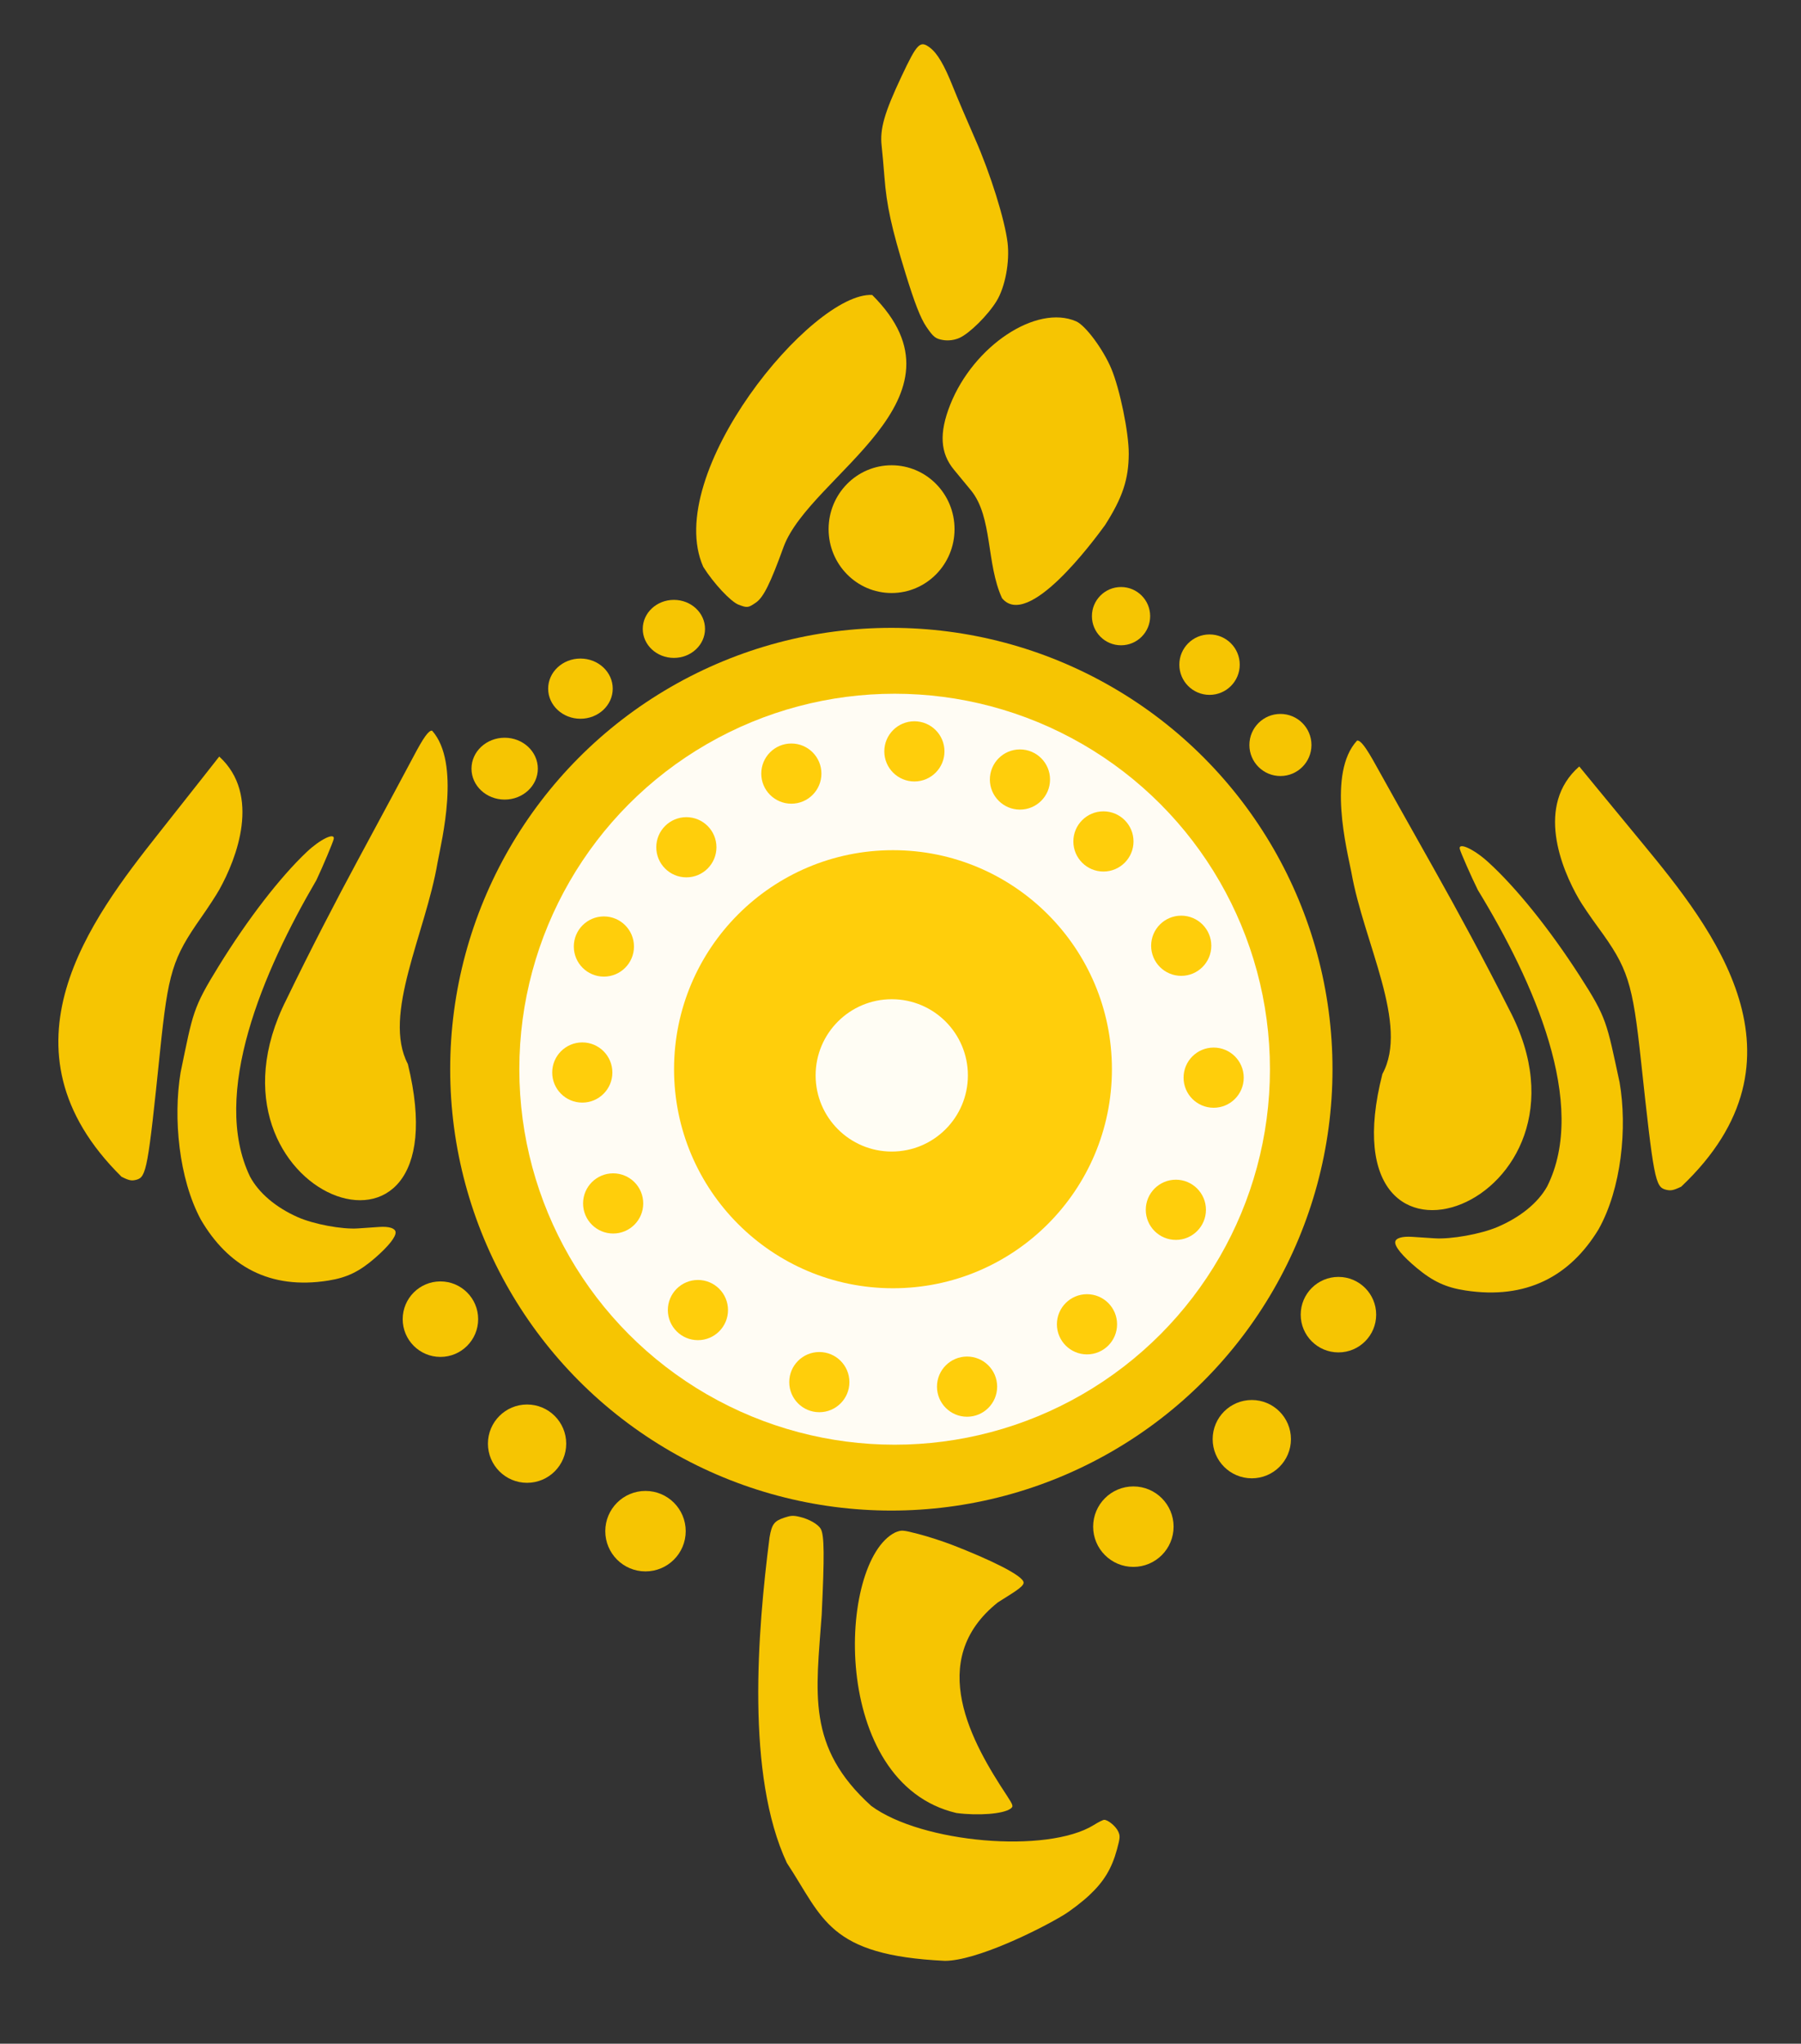 <?xml version="1.0" encoding="UTF-8" standalone="no"?>
<!-- Created with Inkscape (http://www.inkscape.org/) -->

<svg
   xmlns:dc="http://purl.org/dc/elements/1.1/"
   xmlns:cc="http://creativecommons.org/ns#"
   xmlns:rdf="http://www.w3.org/1999/02/22-rdf-syntax-ns#"
   xmlns:svg="http://www.w3.org/2000/svg"
   xmlns="http://www.w3.org/2000/svg"
   xmlns:sodipodi="http://sodipodi.sourceforge.net/DTD/sodipodi-0.dtd"
   xmlns:inkscape="http://www.inkscape.org/namespaces/inkscape"
   width="4417"
   height="5010"
   viewBox="0 0 1168.665 1325.562"
   version="1.1"
   id="svg3813"
   inkscape:version="0.92.2 (5c3e80d, 2017-08-06)"
   sodipodi:docname="vishnu chakra.svg">
  <rect x="0" y="0" width="1168.665" height="1325.562" fill="#333333" stroke="none"/>
  <defs
     id="defs3807" />
  <sodipodi:namedview
     id="base"
     pagecolor="#ffffff"
     bordercolor="#666666"
     borderopacity="1.0"
     inkscape:pageopacity="0.0"
     inkscape:pageshadow="2"
     inkscape:zoom="0.020520845"
     inkscape:cx="316.85186"
     inkscape:cy="-3216.9912"
     inkscape:document-units="mm"
     inkscape:current-layer="layer1"
     showgrid="false"
     inkscape:window-width="1920"
     inkscape:window-height="1007"
     inkscape:window-x="-9"
     inkscape:window-y="-9"
     inkscape:window-maximized="1"
     units="px" />
  <g
     inkscape:label="Layer 1"
     inkscape:groupmode="layer"
     id="layer1"
     transform="translate(0,1028.562)">
    <circle
       style="fill:#ffcc00;fill-opacity:0.957;stroke-width:1.426"
       id="path805"
       cx="578.39"
       cy="-335.072"
       r="286.265"
       inkscape:export-xdpi="91.965401"
       inkscape:export-ydpi="91.965401" />
    <circle
       style="fill:#ffffff;fill-opacity:0.957;stroke-width:1.519"
       id="path807"
       cx="580.527"
       cy="-335.071"
       r="243.539"
       inkscape:export-xdpi="91.965401"
       inkscape:export-ydpi="91.965401" />
    <circle
       style="fill:#ffcc00;fill-opacity:0.957;stroke-width:1.58"
       id="path809"
       cx="579.458"
       cy="-335.072"
       r="142.064"
       inkscape:export-xdpi="91.965401"
       inkscape:export-ydpi="91.965401" />
    <circle
       style="fill:#ffffff;fill-opacity:0.957;stroke-width:1.691"
       id="path811"
       cx="578.658"
       cy="-331.066"
       r="49.402"
       inkscape:export-xdpi="91.965401"
       inkscape:export-ydpi="91.965401" />
    <circle
       style="fill:#ffcc00;fill-opacity:0.957;stroke-width:1.93"
       id="path815"
       cx="445.38"
       cy="-479.029"
       r="19.518"
       inkscape:export-xdpi="91.965401"
       inkscape:export-ydpi="91.965401" />
    <circle
       style="fill:#ffcc00;fill-opacity:0.957;stroke-width:1.93"
       id="path815-4"
       cx="513.5"
       cy="-526.805"
       r="19.518"
       inkscape:export-xdpi="91.965401"
       inkscape:export-ydpi="91.965401" />
    <circle
       style="fill:#ffcc00;fill-opacity:0.957;stroke-width:1.93"
       id="path815-5"
       cx="593.344"
       cy="-541.225"
       r="19.518"
       inkscape:export-xdpi="91.965401"
       inkscape:export-ydpi="91.965401" />
    <circle
       style="fill:#ffcc00;fill-opacity:0.957;stroke-width:1.93"
       id="path815-6"
       cx="716.018"
       cy="-482.805"
       r="19.518"
       inkscape:export-xdpi="91.965401"
       inkscape:export-ydpi="91.965401" />
    <circle
       style="fill:#ffcc00;fill-opacity:0.957;stroke-width:1.93"
       id="path815-9"
       cx="766.491"
       cy="-415.147"
       r="19.518"
       inkscape:export-xdpi="91.965401"
       inkscape:export-ydpi="91.965401" />
    <circle
       style="fill:#ffcc00;fill-opacity:0.957;stroke-width:1.93"
       id="path815-95"
       cx="787.538"
       cy="-329.593"
       r="19.518"
       inkscape:export-xdpi="91.965401"
       inkscape:export-ydpi="91.965401" />
    <circle
       style="fill:#ffcc00;fill-opacity:0.957;stroke-width:1.93"
       id="path815-42"
       cx="763.012"
       cy="-243.887"
       r="19.518"
       inkscape:export-xdpi="91.965401"
       inkscape:export-ydpi="91.965401" />
    <circle
       style="fill:#ffcc00;fill-opacity:0.957;stroke-width:1.93"
       id="path815-7"
       cx="705.347"
       cy="-169.63"
       r="19.518"
       inkscape:export-xdpi="91.965401"
       inkscape:export-ydpi="91.965401" />
    <circle
       style="fill:#ffcc00;fill-opacity:0.957;stroke-width:1.93"
       id="path815-8"
       cx="531.659"
       cy="-132.123"
       r="19.518"
       inkscape:export-xdpi="91.965401"
       inkscape:export-ydpi="91.965401" />
    <circle
       style="fill:#ffcc00;fill-opacity:0.957;stroke-width:1.93"
       id="path815-40"
       cx="452.882"
       cy="-178.855"
       r="19.518"
       inkscape:export-xdpi="91.965401"
       inkscape:export-ydpi="91.965401" />
    <circle
       style="fill:#ffcc00;fill-opacity:0.957;stroke-width:1.93"
       id="path815-84"
       cx="397.873"
       cy="-248.017"
       r="19.518"
       inkscape:export-xdpi="91.965401"
       inkscape:export-ydpi="91.965401" />
    <circle
       style="fill:#ffcc00;fill-opacity:0.957;stroke-width:1.93"
       id="path815-48"
       cx="391.864"
       cy="-414.649"
       r="19.518"
       inkscape:export-xdpi="91.965401"
       inkscape:export-ydpi="91.965401" />
    <circle
       style="fill:#ffcc00;fill-opacity:0.957;stroke-width:1.93"
       id="path815-404-4"
       cx="377.846"
       cy="-332.935"
       r="19.518"
       inkscape:export-xdpi="91.965401"
       inkscape:export-ydpi="91.965401" />
    <circle
       style="fill:#ffcc00;fill-opacity:0.957;stroke-width:1.93"
       id="path815-7-7"
       cx="627.526"
       cy="-129.185"
       r="19.518"
       inkscape:export-xdpi="91.965401"
       inkscape:export-ydpi="91.965401" />
    <path
       style="fill:#ffcc00;fill-opacity:0.957;stroke-width:0.959"
       d="m 185.839,-380.235 c 15.392,-31.847 32.547,-64.816 46.04,-89.838 16.537,-30.647 32.929,-61.162 36.429,-67.812 6.53,-12.411 9.901,-17.084 12.089,-16.766 18.659,21.037 6.196,71.128 3.536,85.509 -7.821,46.122 -36.051,98.762 -19.28,130.714 37.749,154.159 -142.765,84.699 -78.814,-41.807 z"
       id="path356-3-5"
       inkscape:connector-curvature="0"
       sodipodi:nodetypes="ccccccc"
       inkscape:export-xdpi="91.965401"
       inkscape:export-ydpi="91.965401" />
    <path
       style="fill:#ffcc00;fill-opacity:0.957;stroke-width:0.959"
       d="m 130.284,-237.601 c -14.252,-26.515 -17.989,-65.83 -13.1,-95.363 8.106,-39.031 7.758,-41.468 24.907,-69.241 18.736,-30.335 39.556,-57.305 56.945,-73.766 8.703,-8.238 18.347,-12.896 17.529,-8.466 -0.357,1.939 -7.247,18.287 -11.267,26.741 -34.551,59.035 -68.722,138.774 -43.079,192.25 5.718,10.663 16.699,19.993 30.981,26.327 10.307,4.57 28.744,8.02 39.047,7.306 4.431,-0.307 10.688,-0.736 13.9,-0.954 6.258,-0.423 10.22,0.807 10.532,3.27 0.384,3.021 -4.484,9.181 -13.336,16.874 -10.136,8.812 -18.206,12.712 -30.27,14.631 -38.095,6.094 -65.179,-9.387 -82.79,-39.609 z"
       id="path358-9-3"
       inkscape:connector-curvature="0"
       sodipodi:nodetypes="ccccsccccccccc"
       inkscape:export-xdpi="91.965401"
       inkscape:export-ydpi="91.965401" />
    <path
       style="fill:#ffcc00;fill-opacity:0.957;stroke-width:1.014"
       d="m 78.874,-265.312 c -84.257,-83.165 -19.489,-167.59 24.052,-222.679 9.823,-12.39 22.601,-28.574 28.395,-35.963 5.796,-7.389 10.72,-13.65 10.942,-13.911 27.325,24.974 11.258,66.195 0.114,86.203 -1.829,3.329 -7.123,11.46 -11.763,18.068 -18.703,26.632 -21.47,35.62 -26.751,86.862 -7.842,76.109 -8.857,81.626 -15.315,83.348 -3.155,0.842 -4.779,0.518 -9.67,-1.928 z"
       id="path360-6-0"
       inkscape:connector-curvature="0"
       sodipodi:nodetypes="ccccccscc"
       inkscape:export-xdpi="91.965401"
       inkscape:export-ydpi="91.965401" />
    <path
       style="fill:#ffcc00;fill-opacity:0.957;stroke-width:0.98"
       d="m 979.297,-373.814 c -16.065,-31.847 -33.97,-64.816 -48.052,-89.838 -17.259,-30.647 -34.369,-61.162 -38.02,-67.812 -6.817,-12.411 -10.332,-17.084 -12.617,-16.766 -19.474,21.037 -6.465,71.128 -3.69,85.509 8.163,46.122 37.625,98.762 20.12,130.715 -39.395,154.158 149.002,84.699 82.259,-41.807 z"
       id="path356-3-5-1"
       inkscape:connector-curvature="0"
       sodipodi:nodetypes="ccccccc"
       inkscape:export-xdpi="91.965401"
       inkscape:export-ydpi="91.965401" />
    <path
       style="fill:#ffcc00;fill-opacity:0.957;stroke-width:0.98"
       d="m 1037.28,-231.18 c 14.876,-26.515 18.774,-65.83 13.67,-95.363 -8.458,-39.03 -8.094,-41.468 -25.995,-69.241 -19.554,-30.335 -41.283,-57.305 -59.431,-73.766 -9.083,-8.238 -19.149,-12.896 -18.295,-8.466 0.373,1.939 7.562,18.287 11.759,26.741 36.061,59.035 71.724,138.774 44.961,192.25 -5.969,10.663 -17.429,19.993 -32.337,26.327 -10.756,4.57 -29.998,8.02 -40.75,7.306 -4.627,-0.307 -11.155,-0.737 -14.507,-0.954 -6.534,-0.423 -10.669,0.807 -10.994,3.27 -0.399,3.021 4.68,9.181 13.918,16.874 10.581,8.812 19.002,12.712 31.593,14.631 39.76,6.094 68.026,-9.387 86.407,-39.609 z"
       id="path358-9-3-2"
       inkscape:connector-curvature="0"
       sodipodi:nodetypes="ccccsccccccccc"
       inkscape:export-xdpi="91.965401"
       inkscape:export-ydpi="91.965401" />
    <path
       style="fill:#ffcc00;fill-opacity:0.957;stroke-width:1.036"
       d="m 1090.935,-258.891 c 87.938,-83.165 20.341,-167.59 -25.103,-222.679 -10.252,-12.39 -23.588,-28.574 -29.637,-35.963 -6.047,-7.389 -11.187,-13.65 -11.419,-13.911 -28.519,24.974 -11.748,66.195 -0.114,86.203 1.911,3.329 7.435,11.46 12.277,18.068 19.52,26.632 22.409,35.62 27.92,86.862 8.186,76.109 9.243,81.626 15.986,83.348 3.293,0.842 4.986,0.518 10.092,-1.928 z"
       id="path360-6-0-6"
       inkscape:connector-curvature="0"
       sodipodi:nodetypes="ccccccscc"
       inkscape:export-xdpi="91.965401"
       inkscape:export-ydpi="91.965401" />
    <path
       style="fill:#ffcc00;fill-opacity:0.957;stroke-width:1.438"
       d="m 650.209,-640.601 c -10.296,-22.364 -6.032,-52.36 -19.998,-69.742 -3.981,-4.836 -9.013,-10.937 -11.184,-13.559 -8.956,-10.818 -9.705,-23.833 -2.428,-42.175 15.185,-38.276 55.968,-65.252 81.727,-54.06 6.002,2.607 17.463,18.015 22.765,30.6 5.596,13.29 11.442,41.761 11.358,55.341 -0.095,16.592 -4.015,28.357 -15.37,46.189 -7.473,10.238 -50.027,67.947 -66.871,47.406 z"
       id="path408-7-4-2"
       inkscape:connector-curvature="0"
       sodipodi:nodetypes="cccsccccc"
       inkscape:export-xdpi="91.965401"
       inkscape:export-ydpi="91.965401" />
    <path
       style="fill:#ffcc00;fill-opacity:0.957;stroke-width:1.592"
       d="m 479.242,-636.368 c -5.038,-1.906 -16.272,-13.935 -22.884,-24.502 -26.831,-60.29 70.545,-178.406 109.6,-176.383 67.878,67.48 -40.268,116.683 -57.491,163.416 -8.566,23.691 -13.098,32.796 -17.974,36.116 -5.064,3.447 -5.558,3.506 -11.25,1.353 z"
       id="path410-8-7-6"
       inkscape:connector-curvature="0"
       sodipodi:nodetypes="ccccccc"
       inkscape:export-xdpi="91.965401"
       inkscape:export-ydpi="91.965401" />
    <path
       style="fill:#ffcc00;fill-opacity:0.957;stroke-width:1.399"
       d="m 601.092,-816.647 c -3.73,-5.479 -7.581,-15.341 -13.516,-34.605 -9.08,-29.469 -12.249,-43.984 -13.678,-62.64 -0.515,-6.724 -1.331,-15.807 -1.812,-20.183 -1.203,-10.93 1.802,-21.38 12.948,-45.031 10.098,-21.429 12.013,-23.366 18.358,-18.576 4.891,3.692 9.303,11.196 15.009,25.524 2.639,6.626 9.1,21.807 14.358,33.736 9.939,22.544 19.248,52.3 21.056,67.299 1.494,12.407 -1.589,28.761 -7.131,37.817 -5.583,9.125 -17.453,20.912 -24.061,23.891 -3.262,1.471 -7.245,1.984 -10.748,1.385 -4.838,-0.828 -6.249,-1.955 -10.783,-8.616 z"
       id="path412-3-0-2"
       inkscape:connector-curvature="0"
       inkscape:export-xdpi="91.965401"
       inkscape:export-ydpi="91.965401" />
    <ellipse
       style="fill:#ffcc00;fill-opacity:0.957;stroke-width:1.515"
       id="path1033-7-3"
       cx="578.539"
       cy="-685.359"
       rx="40.861"
       ry="41.428"
       inkscape:export-xdpi="91.965401"
       inkscape:export-ydpi="91.965401" />
    <path
       style="fill:#ffcc00;fill-opacity:0.957;stroke-width:1.17"
       d="m 620.642,147.352 c -82.542,-19.27 -77.354,-163.193 -39.798,-181.944 4.269,-1.718 4.709,-1.688 15.248,1.019 5.969,1.533 15.982,4.779 22.252,7.213 23.168,8.996 45.889,19.72 45.877,24.322 0,2.752 -7.218,6.714 -16.689,12.765 -47.273,37.609 -16.695,91.31 5.844,125.333 4.23,6.534 4.365,7.052 2.222,8.56 -4.752,3.346 -20.753,4.597 -34.954,2.732 z"
       id="path404-3-7"
       inkscape:connector-curvature="0"
       sodipodi:nodetypes="cccccccccc"
       inkscape:export-xdpi="91.965401"
       inkscape:export-ydpi="91.965401" />
    <path
       style="fill:#ffcc00;fill-opacity:0.957;stroke-width:1.034"
       d="M 510.587,179.716 C 484.007,122.83 491.5,29.721 499.369,-31.493 c 1.441,-8.43 3.004,-10.527 9.457,-12.684 4.368,-1.46 5.874,-1.547 10.009,-0.579 6.23,1.458 12.1,4.824 13.796,7.911 2.262,4.118 2.397,17.473 0.563,55.617 -3.56,50.734 -10.168,85.722 32.162,123.986 32.811,24.152 114.2,31.097 144.4,12.385 2.954,-1.855 5.996,-3.374 6.76,-3.374 2.462,0 7.437,4.102 9.036,7.452 1.388,2.904 1.31,4.17 -0.72,11.647 -3.407,12.557 -8.543,21.028 -18.185,29.999 -4.54,4.222 -11.995,9.94 -16.569,12.707 -16.248,9.829 -56.705,29.661 -76.978,29.661 -75.797,-3.596 -78.898,-27.727 -102.51,-63.518 z"
       id="path406-5-9"
       inkscape:connector-curvature="0"
       sodipodi:nodetypes="ccccccccscccccc"
       inkscape:export-xdpi="91.965401"
       inkscape:export-ydpi="91.965401" />
    <circle
       style="fill:#ffcc00;fill-opacity:0.957;stroke-width:1.93"
       id="path815-5-3"
       cx="661.846"
       cy="-522.967"
       r="19.518"
       inkscape:export-xdpi="91.965401"
       inkscape:export-ydpi="91.965401" />
    <circle
       style="fill:#ffcc00;fill-opacity:0.957;stroke-width:2.227"
       id="path637-7-7-2-6-3"
       cx="-175.878"
       cy="-868.511"
       r="24.485"
       transform="rotate(90)"
       inkscape:export-xdpi="91.965401"
       inkscape:export-ydpi="91.965401" />
    <circle
       style="fill:#ffcc00;fill-opacity:0.957;stroke-width:2.256"
       id="path639-4-3-8-5-1"
       cx="-95.129"
       cy="-812.291"
       r="25.396"
       transform="rotate(90)"
       inkscape:export-xdpi="91.965401"
       inkscape:export-ydpi="91.965401" />
    <circle
       style="fill:#ffcc00;fill-opacity:0.957;stroke-width:2.239"
       id="path641-5-9-2-8-7"
       cx="-38.373"
       cy="-735.442"
       r="26.096"
       transform="rotate(90)"
       inkscape:export-xdpi="91.965401"
       inkscape:export-ydpi="91.965401" />
    <circle
       style="fill:#ffcc00;fill-opacity:0.957;stroke-width:1.719"
       id="path637-7-7-2-6-3-9"
       cx="-727.439"
       cy="-628.924"
       r="18.894"
       transform="scale(-1,1)"
       inkscape:export-xdpi="91.965401"
       inkscape:export-ydpi="91.965401" />
    <circle
       style="fill:#ffcc00;fill-opacity:0.957;stroke-width:1.741"
       id="path639-4-3-8-5-1-7"
       cx="-784.865"
       cy="-597.466"
       r="19.598"
       transform="scale(-1,1)"
       inkscape:export-xdpi="91.965401"
       inkscape:export-ydpi="91.965401" />
    <circle
       style="fill:#ffcc00;fill-opacity:0.957;stroke-width:1.728"
       id="path641-5-9-2-8-7-2"
       cx="-830.867"
       cy="-545.369"
       r="20.138"
       transform="scale(-1,1)"
       inkscape:export-xdpi="91.965401"
       inkscape:export-ydpi="91.965401" />
    <ellipse
       style="fill:#ffcc00;fill-opacity:0.957;stroke-width:1.774"
       id="path637-7-7-2-6-3-9-8"
       cx="620.664"
       cy="437.286"
       transform="rotate(-90)"
       rx="18.82"
       ry="20.199"
       inkscape:export-xdpi="91.965401"
       inkscape:export-ydpi="91.965401" />
    <ellipse
       style="fill:#ffcc00;fill-opacity:0.957;stroke-width:1.796"
       id="path639-4-3-8-5-1-7-4"
       cx="581.903"
       cy="376.65"
       transform="rotate(-90)"
       rx="19.521"
       ry="20.951"
       inkscape:export-xdpi="91.965401"
       inkscape:export-ydpi="91.965401" />
    <ellipse
       style="fill:#ffcc00;fill-opacity:0.957;stroke-width:1.783"
       id="path641-5-9-2-8-7-2-4"
       cx="530.012"
       cy="327.472"
       transform="rotate(-90)"
       rx="20.059"
       ry="21.528"
       inkscape:export-xdpi="91.965401"
       inkscape:export-ydpi="91.965401" />
    <circle
       style="fill:#ffcc00;fill-opacity:0.957;stroke-width:2.227"
       id="path637-7-7-2-6-3-1"
       cx="-172.955"
       cy="285.793"
       r="24.485"
       transform="matrix(0,1,1,0,0,0)"
       inkscape:export-xdpi="91.965401"
       inkscape:export-ydpi="91.965401" />
    <circle
       style="fill:#ffcc00;fill-opacity:0.957;stroke-width:2.256"
       id="path639-4-3-8-5-1-3"
       cx="-92.207"
       cy="342.014"
       r="25.396"
       transform="matrix(0,1,1,0,0,0)"
       inkscape:export-xdpi="91.965401"
       inkscape:export-ydpi="91.965401" />
    <circle
       style="fill:#ffcc00;fill-opacity:0.957;stroke-width:2.239"
       id="path641-5-9-2-8-7-0"
       cx="-35.45"
       cy="418.86"
       r="26.096"
       transform="matrix(0,1,1,0,0,0)"
       inkscape:export-xdpi="91.965401"
       inkscape:export-ydpi="91.965401" />
  </g>
</svg>
